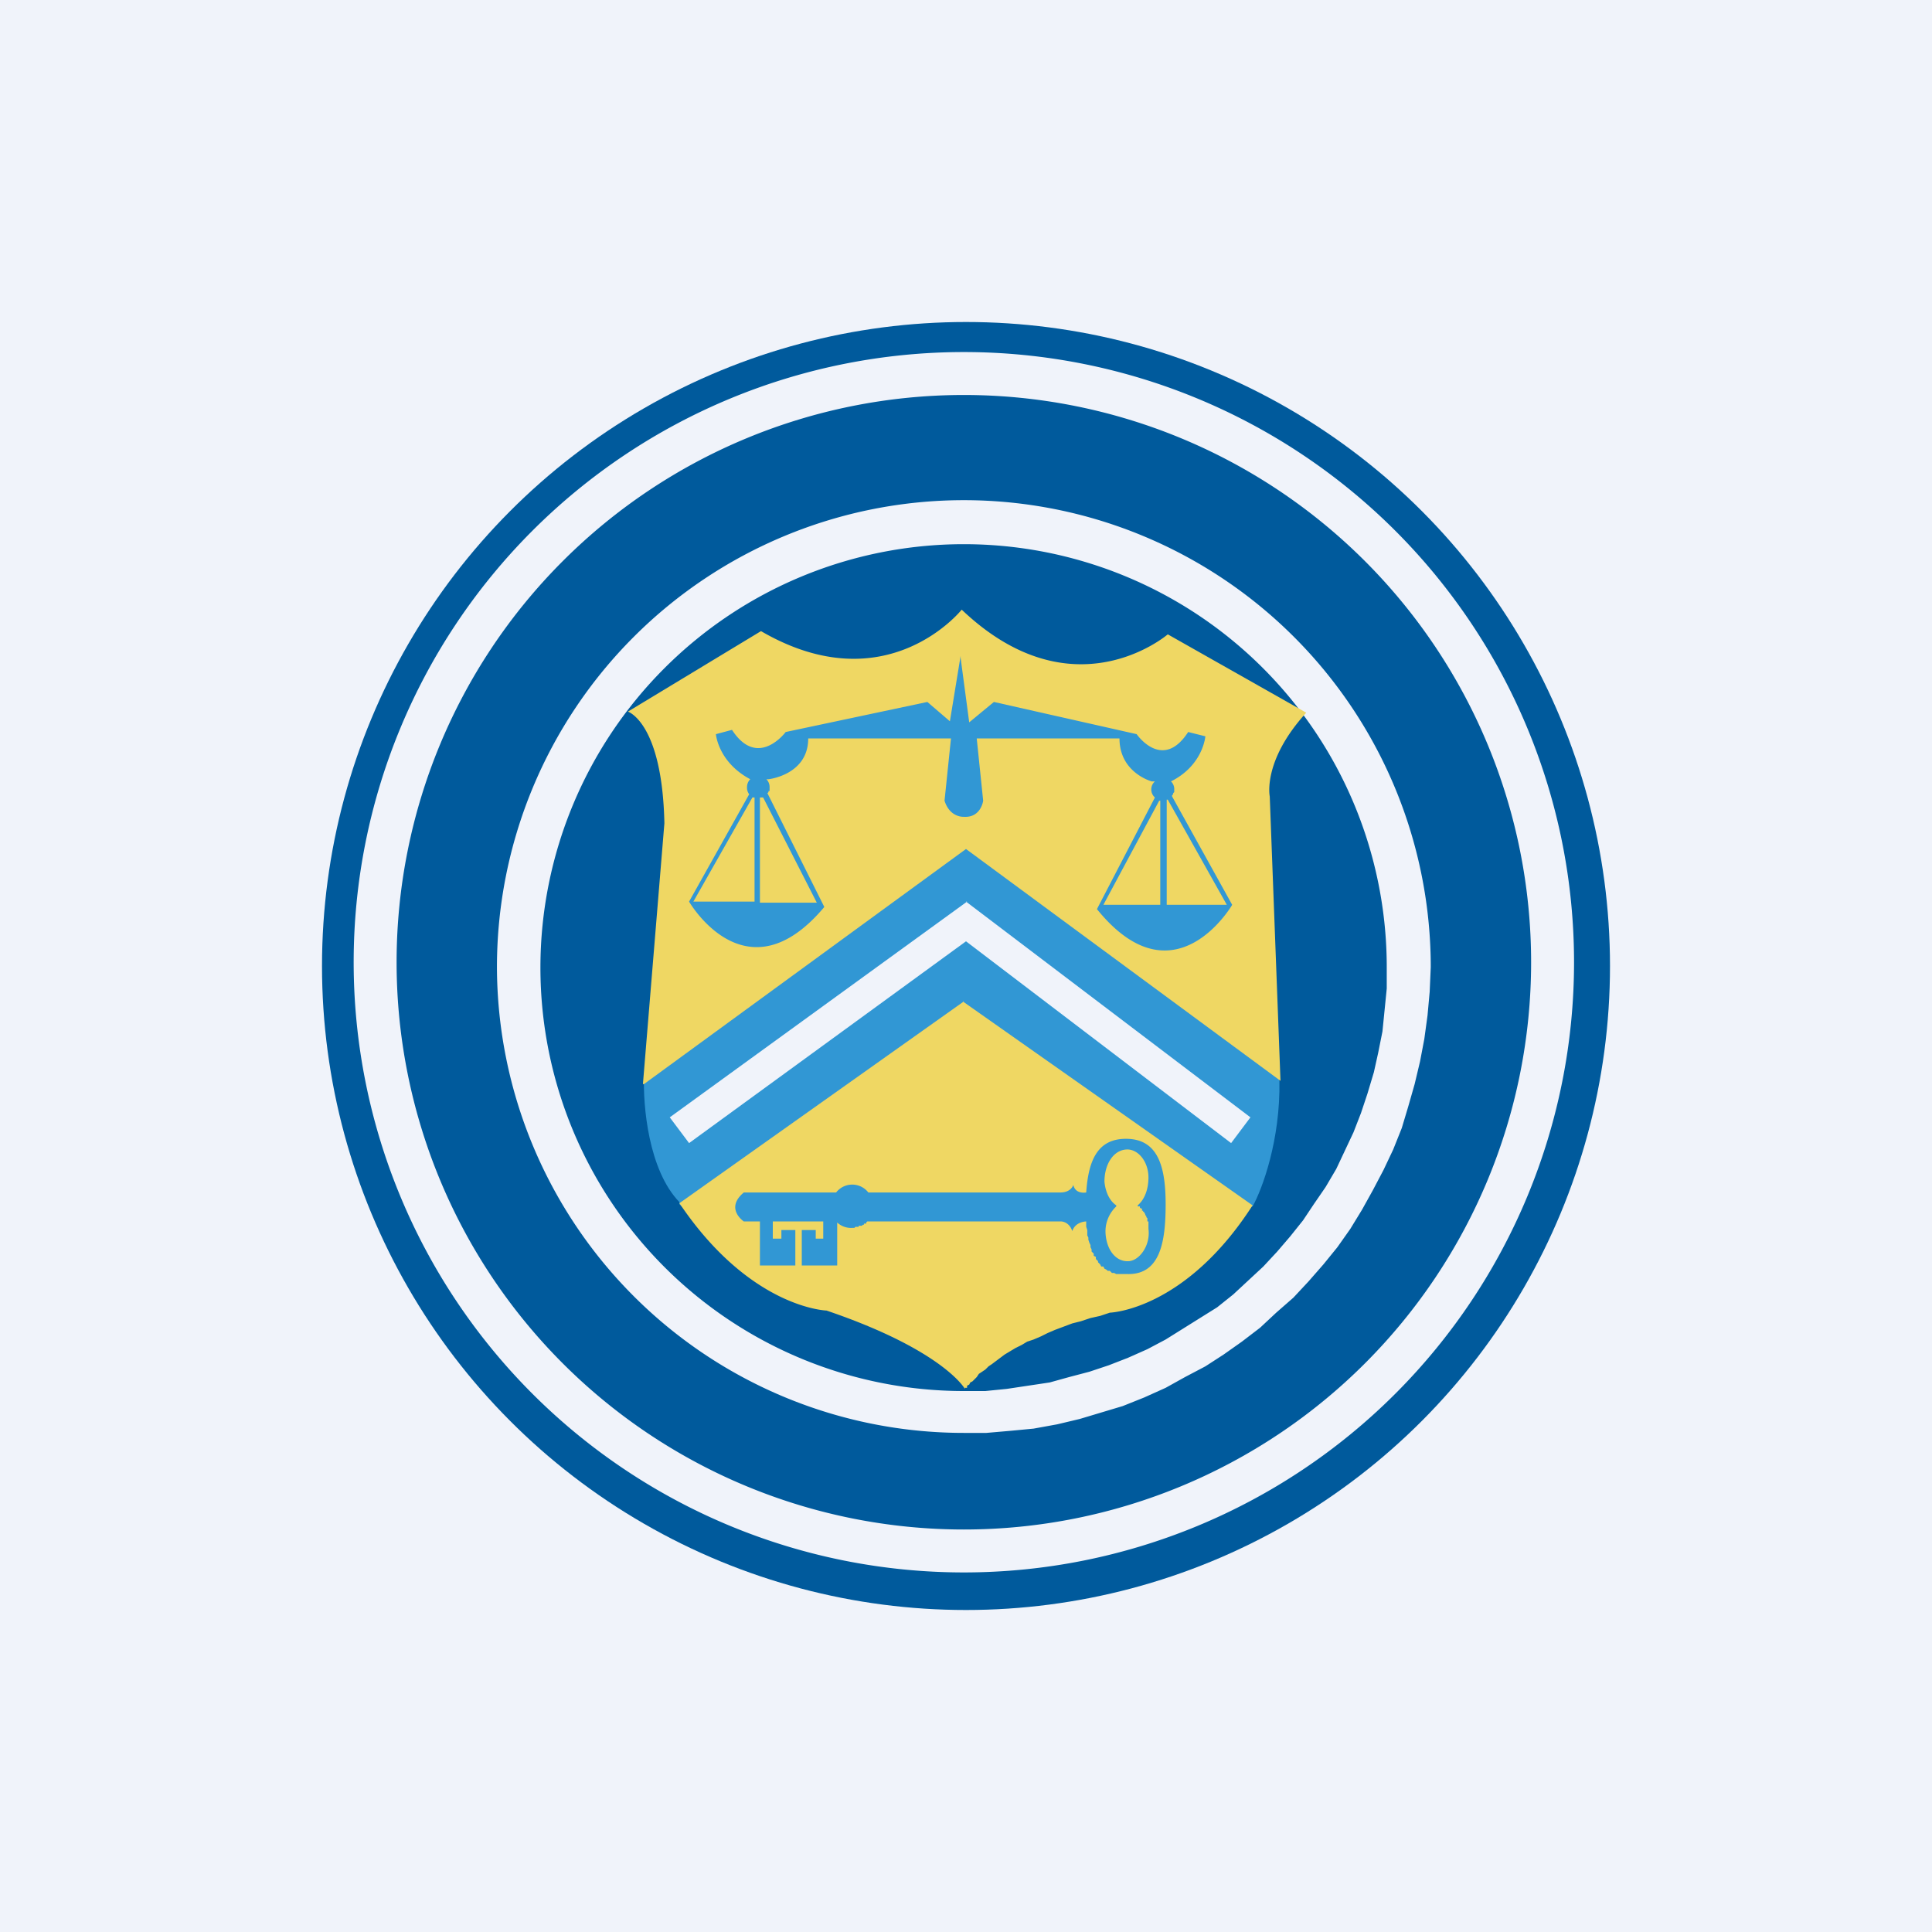 <!-- by TradingView --><svg width="18" height="18" viewBox="0 0 18 18" xmlns="http://www.w3.org/2000/svg"><path fill="#F0F3FA" d="M0 0h18v18H0z"/><circle cx="9" cy="9" r="6" fill="#005A9C"/><path d="M6.33 11.2c-.29-.3-.34-.9-.33-1.18l.34-1.34V6.8l.74-.34 1.47-.21.38-.26.23.1.92.37 1.22.09.26 1.68.36 1.84c.01.55-.16 1.01-.25 1.17l-.61.13-.43.59-3.53-.04-.77-.7Z" fill="#3197D4"/><path d="M4.63 9.01a4.34 4.34 0 0 1 8.7 0l-.01.23-.02.22-.03.22-.04.21-.05.21-.06.21-.06.2-.08.2-.09.19-.1.19-.1.18-.11.18-.12.17-.13.16-.14.16-.14.15-.16.14-.15.14-.17.13-.17.12-.17.11-.19.1-.18.1-.2.09-.2.08-.2.06-.2.06-.21.05-.22.04-.21.02-.23.02h-.21a4.35 4.35 0 0 1-4.35-4.34Zm4.35-3.94a3.94 3.94 0 0 0 0 7.89h.2l.2-.02.2-.03.2-.03.18-.05.19-.05.18-.06.18-.07.18-.08.17-.09.16-.1.16-.1.16-.1.15-.12.14-.13.14-.13.13-.14.12-.14.12-.15.1-.15.11-.16.1-.17.08-.17.08-.17.07-.18.06-.18.06-.2.04-.18.04-.2.02-.2.02-.2v-.2a3.94 3.94 0 0 0-3.94-3.94Z" fill="#F0F3FA"/><path d="m7.01 7.43-.55.97h.57v-.97H7ZM10.82 7.46h-.02l-.52.97h.53v-.97ZM10.88 7.45h-.01v.98h.56l-.55-.98Z" fill="#EFD763"/><path d="m6 10.1 3-2.19 2.93 2.16-.1-2.65s-.07-.33.34-.78l-1.29-.73s-.88.76-1.92-.23c0 0-.7.88-1.87.2l-1.24.75s.32.1.34 1.04l-.2 2.43Zm.96-2.77a.1.1 0 0 1 .03-.07c-.3-.16-.32-.42-.32-.42l.15-.04c.24.37.5.02.5.02l1.32-.28.21.18.1-.61v.02l.08.6.23-.19 1.33.3s.24.35.48-.02l.16.04s-.02.27-.32.42a.1.1 0 0 1 .03.08v.02l-.01.01v.01l-.01.01v.01l.56 1.01s-.54.93-1.26.04l.54-1.04a.1.1 0 0 1 0-.15h-.03s-.3-.08-.3-.4H9.1l.06.58s-.02.16-.18.15c0 0-.13.01-.18-.15l.06-.58H7.53c0 .34-.37.38-.37.38h-.02a.1.1 0 0 1 .03.07v.04h-.01v.01l-.01.01.53 1.06c-.73.87-1.26-.05-1.26-.05l.56-1a.1.1 0 0 1-.02-.07Z" fill="#EFD763"/><path d="M7.11 7.43h-.03v.98h.53l-.5-.98ZM10.7 11.45V11.38h-.01v-.03l-.01-.01v-.01l-.01-.01v-.01l-.01-.01v-.01h-.01v-.01h-.01v-.02h-.01l-.01-.01v-.01h-.02v-.01c.07-.06.1-.16.1-.26 0-.15-.1-.27-.21-.26-.12.01-.2.14-.2.3.01.1.05.18.11.22v.01a.32.32 0 0 0-.1.25c.01.16.1.27.22.26.1-.01.2-.15.18-.3Z" fill="#EFD763"/><path d="m8.98 9.33-2.65 1.88c.66.98 1.37 1 1.37 1 1.09.37 1.29.73 1.29.73v-.01h.02v-.02l.02-.01.01-.02.02-.01.02-.02.02-.02.02-.03.03-.02.03-.02.03-.03.03-.02.04-.03.04-.03.04-.03.05-.03.05-.03.06-.03.05-.03.06-.02.07-.03.06-.03.07-.03.08-.03.08-.03.08-.02.09-.03.09-.02.09-.03s.7-.02 1.33-1l-2.7-1.9Zm1.52 2.54H10.4l-.02-.01h-.02l-.02-.02h-.02l-.01-.01-.02-.01-.01-.02h-.02l-.01-.02-.02-.02v-.01l-.02-.02v-.02l-.02-.01v-.02l-.02-.02v-.02l-.01-.02v-.02l-.01-.02-.01-.03v-.02l-.01-.02v-.05l-.01-.03v-.05s-.1 0-.13.09c0 0-.02-.08-.1-.09H8.08l-.01.01v.01h-.02v.01h-.01l-.01.01H8v.01h-.03l-.01.01h-.02a.19.19 0 0 1-.14-.05v.4h-.33v-.33h.13v.08h.07v-.16H7.2v.16h.08v-.08h.13v.33h-.33v-.41h-.15s-.18-.12 0-.27h.86a.19.19 0 0 1 .3 0h1.79c.1 0 .12-.07.12-.07.02.09.12.07.12.07.02-.29.1-.5.37-.5.3 0 .37.26.37.61s-.05.66-.36.65Z" fill="#EFD763"/><path fill-rule="evenodd" d="M8.98 14.25a5.28 5.28 0 1 0 0-10.57 5.28 5.28 0 0 0 0 10.57Zm0 .4a5.68 5.68 0 1 0 0-11.37 5.68 5.68 0 0 0 0 11.37Z" fill="#F0F3FA"/><path d="m9 8.4 2.65 2.01-.18.24L9 8.77l-2.58 1.88-.18-.24L9.01 8.4Z" fill="#F0F3FA"/></svg>